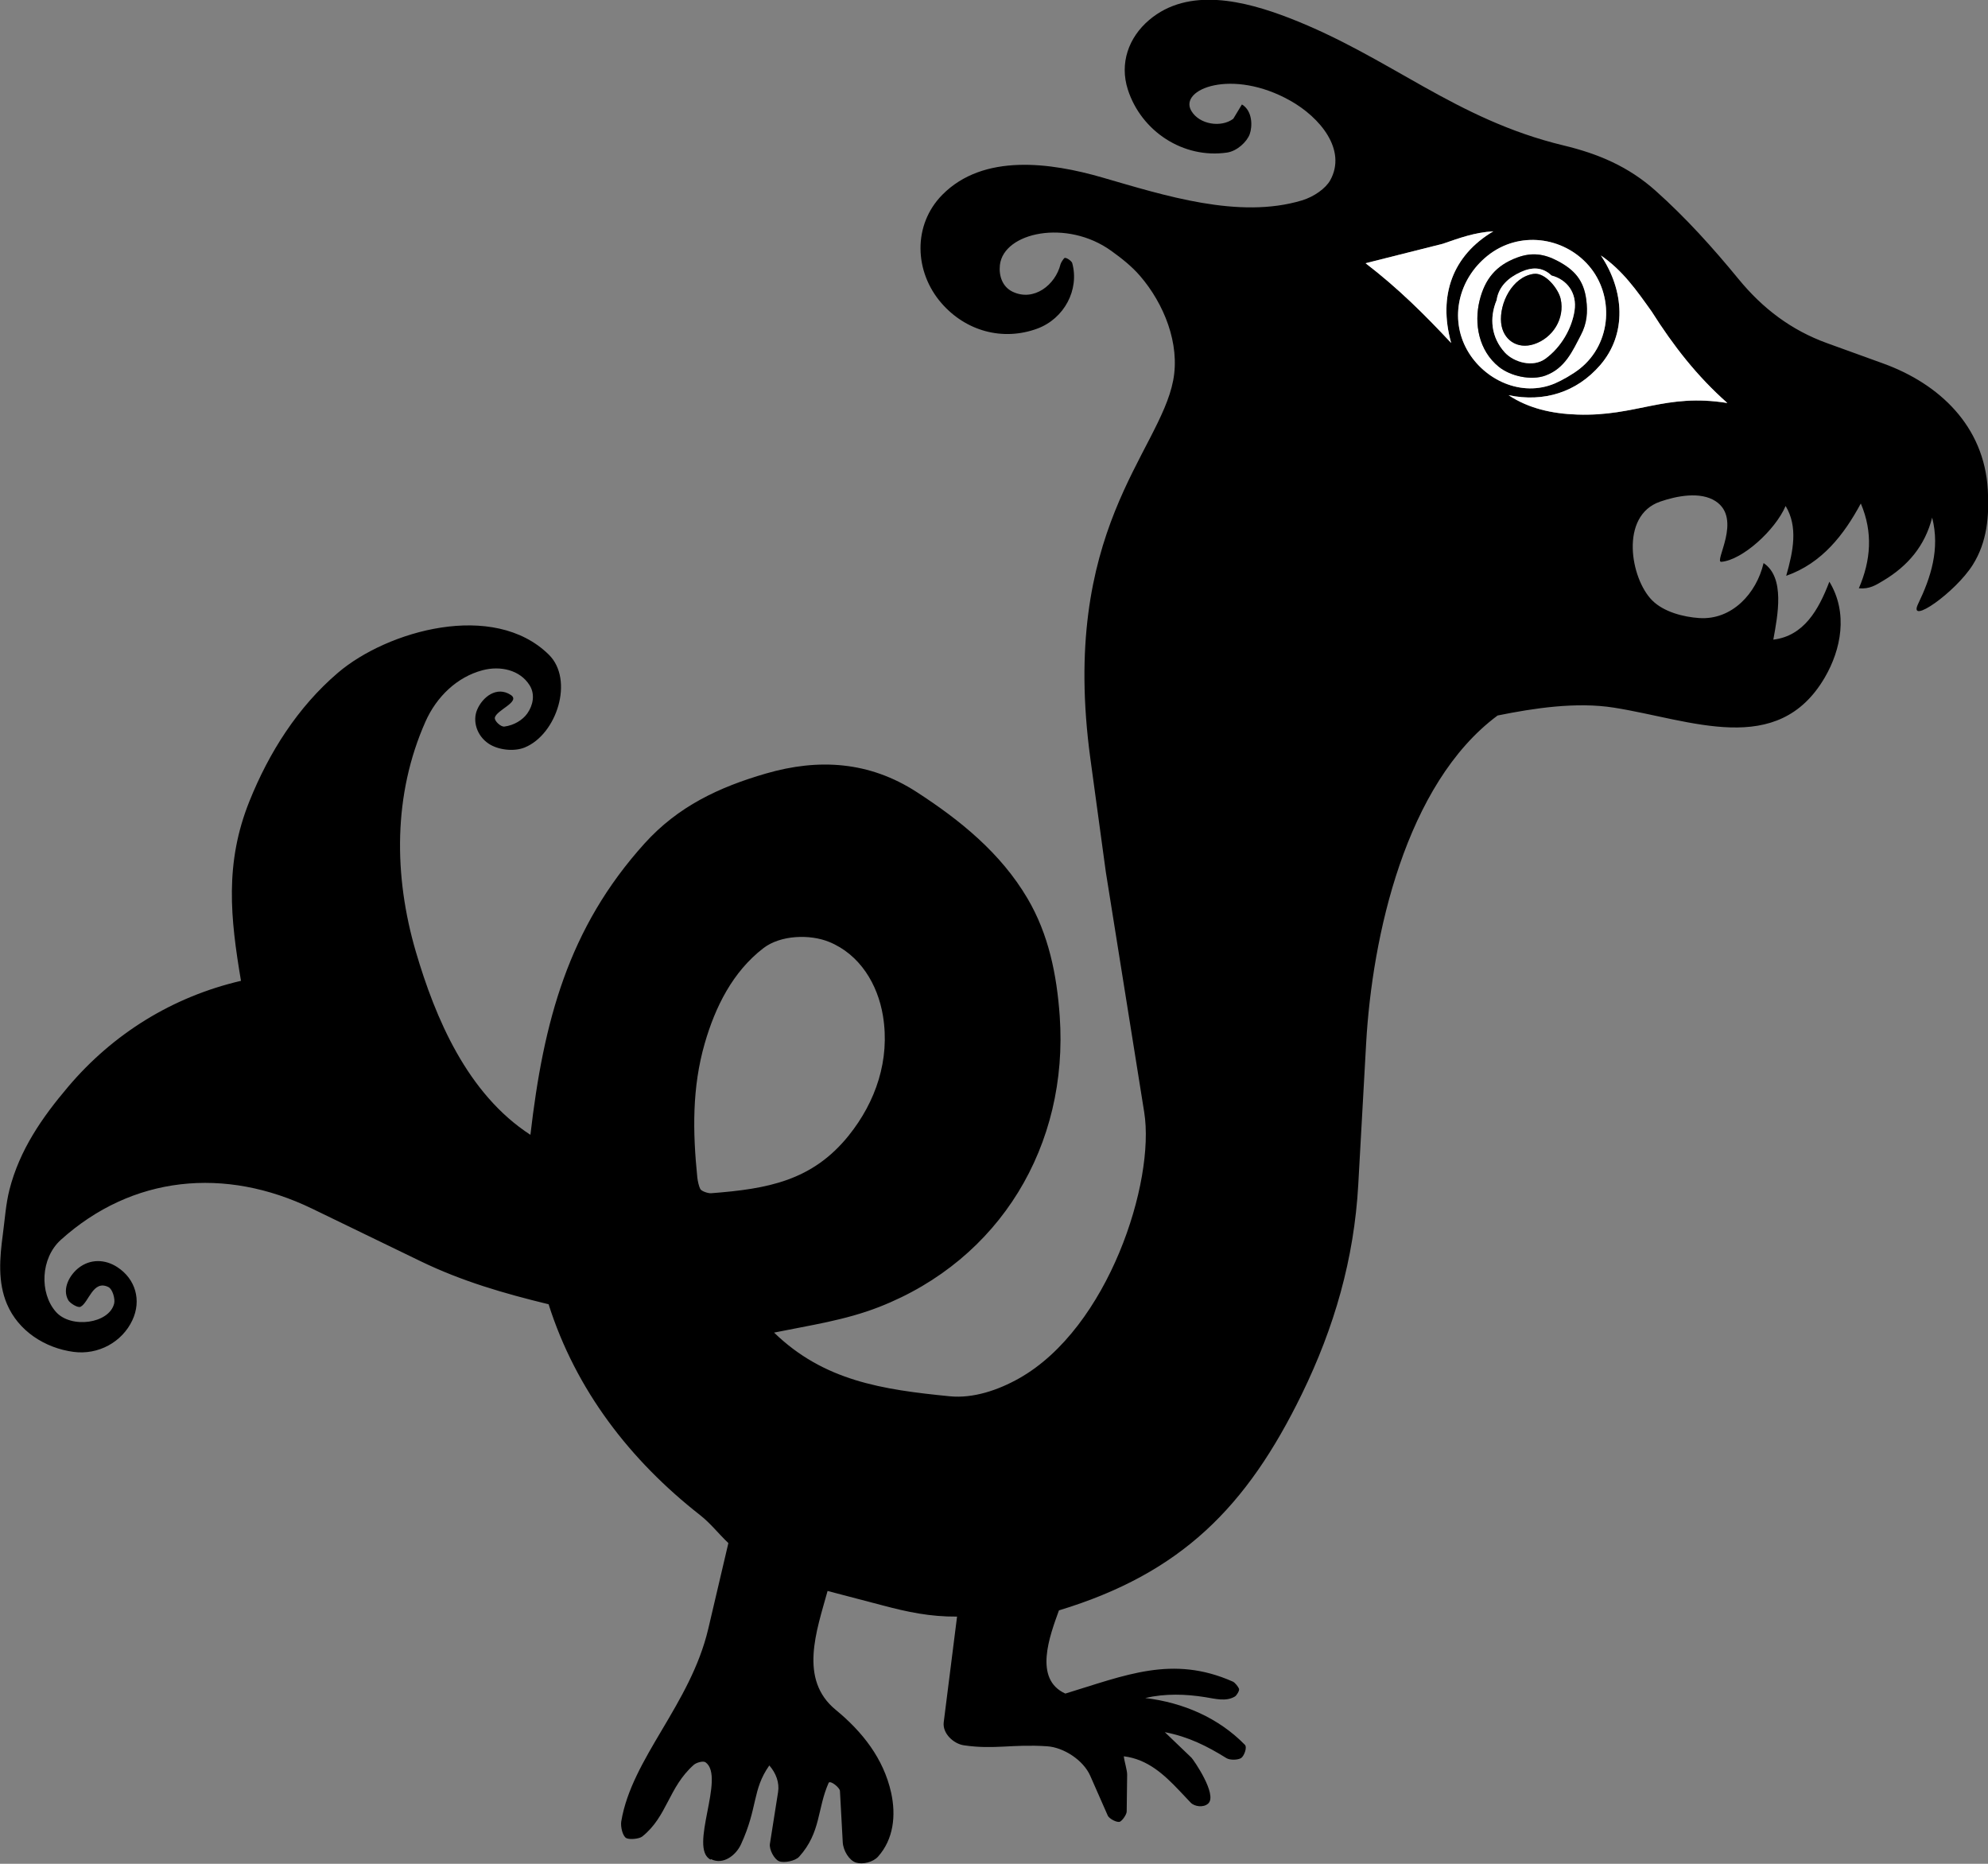 <svg xmlns="http://www.w3.org/2000/svg" id="Layer_2" data-name="Layer 2" viewBox="0 0 304 285"><rect x="0" y="0" width="304" height="285" fill="#808080" stroke="none"/><defs><style>.cls-1{fill:#fff}</style></defs><g id="Layer_1-2" data-name="Layer 1"><path d="M108.66 284.36c-3.43-1.73 2.34-12.65-.77-14.88-.36-.26-1.4.04-1.79.38-3.89 3.45-4.05 7.9-7.88 10.96-.48.38-1.92.51-2.43.26-.59-.29-.92-1.79-.79-2.56 1.62-9.71 10.58-17.86 13.31-29.47l3.07-13.09c-1.52-1.45-2.72-3.02-4.3-4.26-10.72-8.39-19.02-19.13-23.19-32.26-6.83-1.66-13.25-3.52-19.57-6.58l-16.59-8.04c-13.32-6.45-27.52-5.07-38.43 4.77-3.11 2.81-3.28 8.13-.76 11 2.29 2.61 8.17 1.84 8.92-1.28.16-.68-.23-2.17-.88-2.5-2.37-1.18-3 2.37-4.26 3.01-.43.22-1.63-.56-1.88-1-1.01-1.78.26-3.93 1.62-4.97 1.76-1.35 3.99-1.32 5.88-.09 2.77 1.8 3.74 5.07 2.29 8.14-1.56 3.31-5.18 5.32-8.98 4.82-4.38-.58-8.44-3.2-10.18-7.3-1.43-3.36-1.12-7.06-.64-10.64.31-2.33.46-4.68 1.02-6.88 1.56-6.08 4.97-11 8.97-15.72 6.86-8.1 15.93-13.75 26.43-16.2-1.61-9.55-2.53-17.95 1.29-27.46 2.99-7.44 7.36-14.37 13.54-19.65 7.54-6.43 23.8-11.07 32.24-2.77 3.9 3.84 1.23 12.2-3.69 14.2-1.65.67-4.06.38-5.5-.58-1.85-1.23-2.49-3.49-1.77-5.19.82-1.94 2.99-3.67 5.14-2.27 1.59 1.04-2.21 2.31-2.43 3.49-.09.49.92 1.43 1.46 1.35 1.46-.19 2.78-.99 3.5-2 .86-1.22 1.25-2.91.34-4.34-1.46-2.31-4.45-3-7.19-2.27-3.89 1.03-7.03 4.04-8.73 7.88-4.93 11.12-4.87 23.52-1.46 35.16 2.98 10.15 7.86 21.73 17.52 28 2-17.29 5.76-31.6 17.45-44.55 5.14-5.69 11.4-8.62 18.57-10.7 8.06-2.34 15.79-1.86 23.03 2.82 6.63 4.29 12.85 9.31 16.96 16.28 3.23 5.48 4.48 11.64 4.93 18 1.38 19.75-9.12 37.24-27.61 44.47-5.19 2.03-10.51 2.79-16.07 3.92 7.6 7.38 16.54 8.72 26.88 9.74 3.58.35 7.39-.94 10.6-2.75 13.66-7.71 20.82-30.08 19.12-40.68l-5.87-36.74-2.36-17.31c-4.75-34.89 10.53-46.75 12.66-57.86 1.08-5.64-1.44-11.76-5.04-15.95-1.3-1.52-2.9-2.76-4.41-3.85-6.82-4.93-16.49-2.85-17.05 2.16-.18 1.67.4 3.34 1.95 4.08 3.24 1.55 6.54-1.04 7.32-4.2.07-.27.41-.76.57-.93.21-.23 1.13.42 1.22.74 1.12 4.06-1.2 8.51-5.37 10.04-5.26 1.92-10.9.38-14.62-3.9-4.17-4.79-4.43-11.96.13-16.58 6.29-6.37 16.59-4.92 24.46-2.64 9.45 2.73 20.87 6.42 30.54 3.5 1.87-.57 3.62-1.84 4.31-3.07 2.58-4.65-1.55-9.62-6.11-12.18-8.91-5.01-17.05-1.75-15.14 1.54 1.23 2.13 4.6 2.62 6.43 1.23l1.32-2.19c1.66 1 1.61 3.4 1.19 4.55s-1.91 2.58-3.47 2.81c-6.68.97-13.1-3.24-15.16-9.62-1.3-4.04.11-7.98 3.25-10.65 6.04-5.13 14.69-2.91 21.4-.32 15.45 5.98 25.32 15.49 41.98 19.5 5.29 1.27 9.91 3.22 14.05 6.91 4.65 4.15 8.73 8.68 12.71 13.53 3.68 4.49 8.05 7.81 13.52 9.79l8.59 3.11c8.58 3.11 15.44 9.56 16 19.31.23 4-.09 7.97-2.3 11.48-2.67 4.24-9.99 9.36-8.36 5.98 1.93-4 3.38-8.39 2.15-13.2-1.12 4.35-3.72 7.39-7.46 9.63-1.13.68-2.12 1.33-3.75 1.18 1.84-4.27 2.18-8.56.3-12.97-2.56 4.75-5.92 9.13-11.41 11.06 1.08-3.78 1.83-7.5-.09-10.68-1.6 3.72-6.62 8.26-9.82 8.54-1.23.11 3.27-6.58-.9-9.28-2.33-1.51-5.95-.8-8.48.08-6.2 2.15-4.53 11.77-1.2 15.1 1.78 1.78 4.8 2.54 7.2 2.7 4.97.33 8.75-3.75 9.83-8.41 3.33 2.21 2.15 8.06 1.49 11.71 4.62-.56 6.9-4.47 8.57-8.86 2.91 4.79 1.78 10.39-.69 14.63-7.21 12.37-20.46 6.49-32.25 4.63-5.73-.91-12.22.07-17.79 1.2-14.07 10.43-19.2 33.77-20.11 50.23l-1.2 21.52c-.63 11.34-3.67 21.85-8.63 32.02-8.42 17.26-18.43 27.39-37.14 33.07-1.42 3.92-3.91 10.52.98 12.72 9.19-2.79 16.36-5.93 25.61-1.83.34.15.86.83.95 1.11s-.38 1.02-.63 1.17c-1.37.82-3.01.34-4.54.1-3-.48-6.11-.58-9.18.13 5.85.7 11.23 3.05 15.24 7.15.4.41-.14 1.74-.56 2.02-.48.32-1.71.36-2.26.02-3-1.86-5.78-3.26-9.42-3.97l4.07 3.9c.29.28 4.04 5.68 2.56 7.02-.73.66-2.1.46-2.67-.14l-1.72-1.82c-2.38-2.51-4.88-4.82-8.51-5.27.07.75.52 2.13.51 2.81l-.07 5.63c0 .45-.64 1.36-1.01 1.55-.42.23-1.68-.45-1.88-.91l-2.68-6.09c-1.06-2.41-4.07-4.35-6.59-4.52-5.42-.36-8.05.54-12.74-.15-1.56-.23-3.29-1.8-3.08-3.52l2.04-16.16c-4.18.03-7.59-.71-11.37-1.71l-8.43-2.21c-1.68 6.1-4.44 13.52 1.25 18.18 4.05 3.33 7.31 7.43 8.47 12.67.76 3.47.38 7.1-2 9.77-.77.86-2.33 1.23-3.36.92s-1.97-1.81-2.04-3.11l-.43-7.86c-.03-.49-1.42-1.63-1.72-1.25-1.78 4.01-1.16 7.58-4.51 11.31-.6.67-2.33.99-3.07.7s-1.54-1.79-1.41-2.65l1.25-7.93c.23-1.44-.32-2.91-1.34-4.07-2.64 3.75-1.73 6.41-4.33 12.06-.78 1.7-2.74 3.19-4.58 2.27ZM221.91 52.45c-2.04-7.3.26-13.42 6.45-17.08-2.89.17-5.22 1.05-7.74 1.91l-11.8 2.97c4.97 3.82 8.97 7.78 13.09 12.2Zm19.66 3.94c4.97-3.93 5.27-11.3 1.37-15.78-3.86-4.44-10.67-5.34-15.46-1.51-4.45 3.56-5.86 9.58-3.11 14.45 2.56 4.53 8.28 7.26 13.42 5.07 1.07-.46 2.72-1.39 3.78-2.23Zm22.56 5.23c-4.66-4.11-8.26-8.77-11.55-13.96-2.3-3.23-4.44-6.3-7.78-8.59 3.6 5.35 4.02 12.02-.12 16.79-3.59 4.14-8.59 5.69-13.99 4.58 3.08 2.04 6.67 2.83 10.5 2.96 9.09.31 13.38-3.3 22.94-1.77ZM129.78 173.64c4.16-5.17 6.34-11.6 5.24-18.3-.8-4.85-3.54-9.39-8.23-11.31-2.97-1.21-7.45-1.05-10.06.96-4.7 3.62-7.36 8.99-8.97 14.58-1.94 6.74-1.84 13.49-1.13 20.47.06.57.26 1.43.46 1.78s1.22.68 1.66.64c8.63-.66 15.46-1.89 21.04-8.83Z"/><path d="M264.13 61.62c-9.55-1.53-13.84 2.08-22.94 1.77-3.83-.13-7.42-.92-10.5-2.96 5.39 1.12 10.39-.44 13.99-4.58 4.14-4.77 3.72-11.44.12-16.79 3.34 2.29 5.48 5.36 7.78 8.59 3.29 5.19 6.9 9.85 11.55 13.96Z" class="cls-1"/><path d="M241.57 56.39c-1.06.84-2.71 1.77-3.78 2.23-5.14 2.19-10.86-.55-13.42-5.07-2.75-4.86-1.35-10.88 3.11-14.45 4.79-3.84 11.6-2.93 15.46 1.51 3.9 4.48 3.6 11.85-1.37 15.78Zm-5.23 1.03c3.01-1.11 4.15-3.82 5.4-6.18.96-1.82 1.08-3.53.83-5.45-.39-2.95-1.83-4.54-4.36-5.88-2.1-1.11-3.97-1.36-6.24-.51-3.17 1.18-4.89 3.24-5.71 6.57-.86 3.51-.15 7.62 2.96 10.13 1.74 1.4 4.89 2.15 7.13 1.32Z" class="cls-1"/><path d="M221.91 52.45c-4.12-4.41-8.12-8.38-13.09-12.2l11.8-2.97c2.52-.87 4.85-1.74 7.74-1.91-6.19 3.66-8.49 9.78-6.45 17.08Z" class="cls-1"/><path d="M236.34 57.42c-2.24.82-5.39.08-7.13-1.32-3.11-2.5-3.82-6.62-2.96-10.13.82-3.33 2.54-5.39 5.71-6.57 2.27-.85 4.14-.6 6.24.51 2.54 1.34 3.97 2.93 4.36 5.88.25 1.92.13 3.63-.83 5.45-1.24 2.37-2.38 5.08-5.4 6.18Zm-.02-2.57c2.43-1.77 4.04-4.65 4.45-7.32.42-2.74-1.14-4.78-3.52-5.4-1.41-1.36-3.05-1.29-4.7-.53-1.86.85-3.38 2.18-3.69 4.3-1.15 2.73-.83 5.71 1.26 8 1.35 1.48 4.27 2.35 6.2.95Z"/><path d="M236.32 54.85c-1.93 1.4-4.84.53-6.2-.95-2.09-2.29-2.4-5.27-1.26-8 .31-2.12 1.83-3.45 3.69-4.3 1.65-.76 3.29-.83 4.7.53 2.37.62 3.94 2.66 3.52 5.4-.41 2.67-2.02 5.55-4.45 7.32Zm-1.75-2.22c2.86-.93 4.76-3.91 4.08-6.93-.35-1.54-2.36-4.06-4.12-3.82-3.29.46-5.28 4.52-4.98 7.49.26 2.57 2.45 4.1 5.02 3.26Z" class="cls-1"/><path d="M234.57 52.63c-2.57.84-4.76-.69-5.02-3.26-.3-2.97 1.69-7.03 4.98-7.49 1.76-.25 3.78 2.28 4.12 3.82.68 3.02-1.22 6-4.08 6.93Z"/></g></svg>